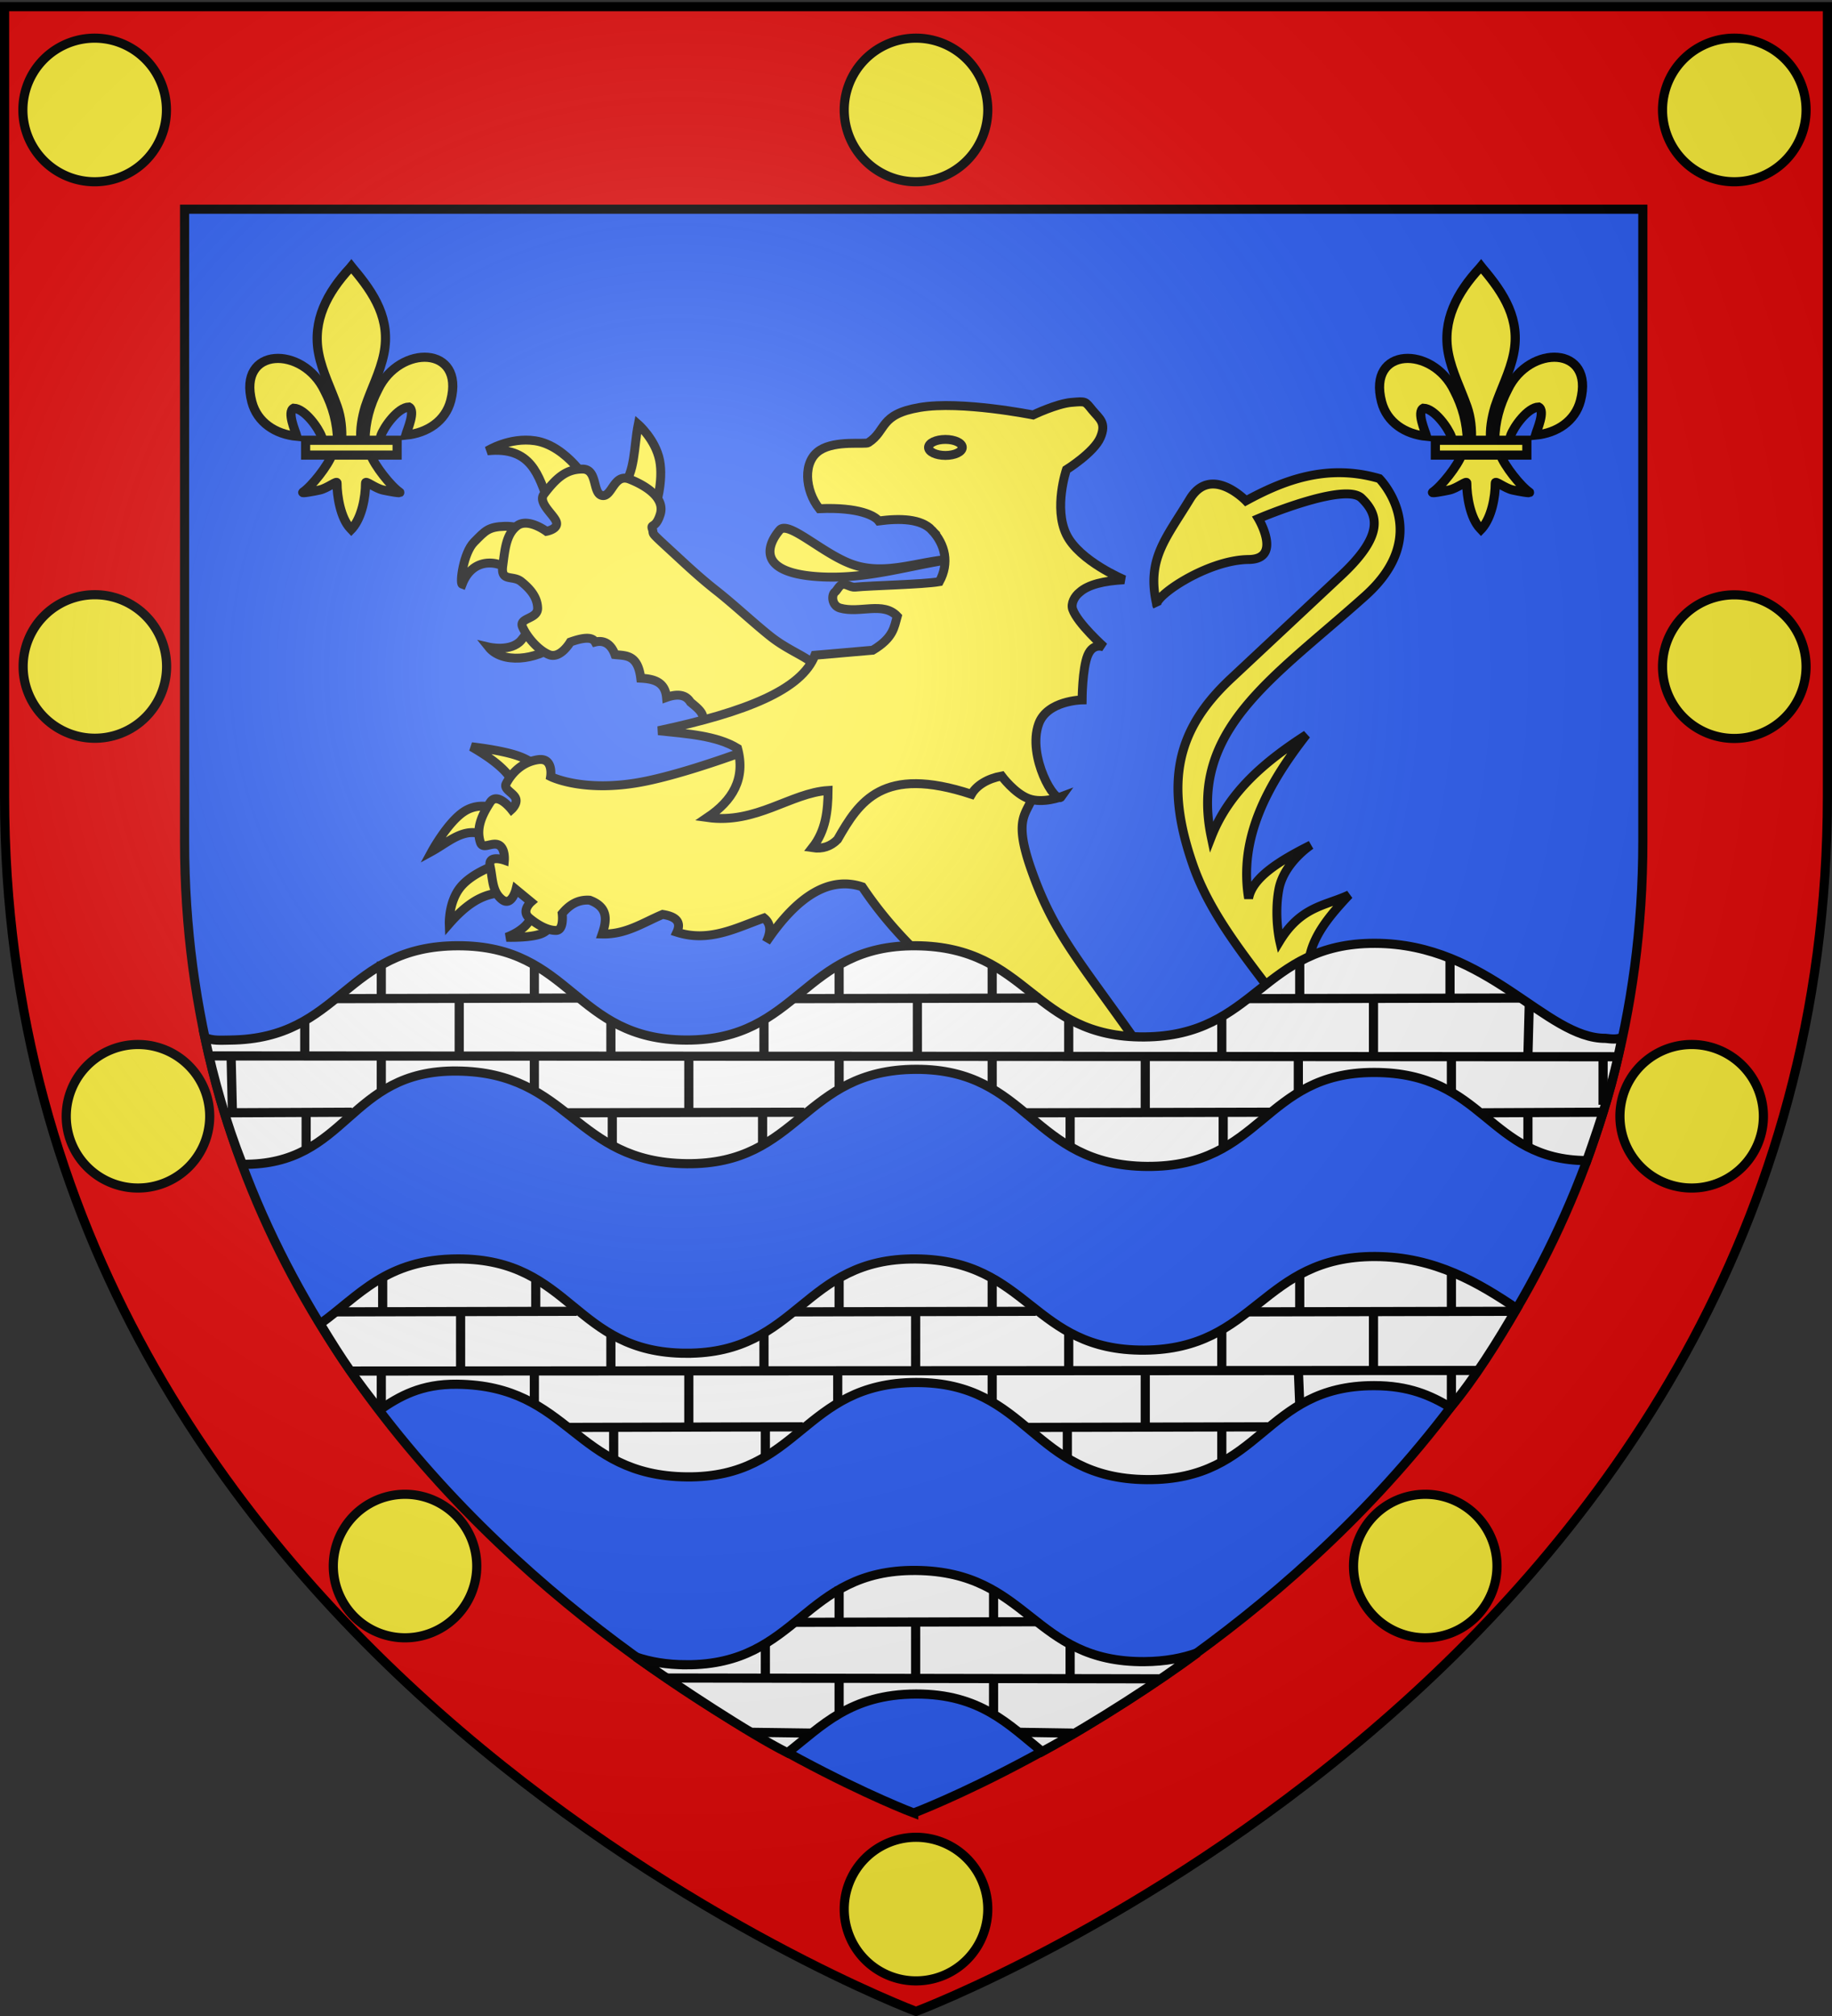 <svg xmlns="http://www.w3.org/2000/svg" xmlns:xlink="http://www.w3.org/1999/xlink" width="600" height="660" version="1.0"><rect width="100%" height="100%" fill="#333333" stroke="none"/><desc>Flag of Canton of Valais (Wallis)</desc><defs><radialGradient xlink:href="#a" id="b" cx="221.445" cy="226.331" r="300" fx="221.445" fy="226.331" gradientTransform="matrix(1.353 0 0 1.349 -77.63 -85.747)" gradientUnits="userSpaceOnUse"/><linearGradient id="a"><stop offset="0" style="stop-color:white;stop-opacity:.314"/><stop offset=".19" style="stop-color:white;stop-opacity:.251"/><stop offset=".6" style="stop-color:#6b6b6b;stop-opacity:.125"/><stop offset="1" style="stop-color:black;stop-opacity:.125"/></linearGradient></defs><g style="opacity:1;display:inline"><path d="M299.25 659.25s298.5-112.32 298.5-397.772V2.927H.75v258.551c0 285.452 298.5 397.772 298.5 397.772" style="fill:#e20909;fill-opacity:1;fill-rule:evenodd;stroke:none;stroke-width:1px;stroke-linecap:butt;stroke-linejoin:miter;stroke-opacity:1"/><path d="M299.25 593.55s-238.8-89.856-238.8-318.217V68.491h477.6v206.842c0 228.36-238.8 318.217-238.8 318.217z" style="opacity:1;fill:#2b5df2;fill-opacity:1;fill-rule:evenodd;stroke:#000;stroke-width:3;stroke-linecap:butt;stroke-linejoin:miter;stroke-miterlimit:4;stroke-dasharray:none;stroke-opacity:1"/></g><path d="M182.67 210.809c-7.334 5.528-18.31 6.483-22.65 1.03 0 0 7.372 1.725 10.707-2.266 4.525-5.416 4.689-7.975 5.353-6.795zM168.667 187.54c-6.421-5.016-14.165-4.442-17.296 3.707-.83-.311.35-10.206 3.912-13.796 3.663-3.692 4.633-4.994 10.09-5.148 5.457-.155 12.355 3.089 12.355 3.089zM179.787 164.89c-3.368-9.213-5.693-18.86-20.18-17.297 0 0 7.231-4.564 15.65-3.295 10.403 1.569 18.054 14.202 17.503 14.414zM203.673 159.33c4.388-4.191 3.92-13.239 5.354-20.385 0 0 5.611 4.89 7 11.737 1.39 6.846-1.44 15.65-1.44 15.65z" style="fill:#fcef3c;fill-opacity:1;fill-rule:evenodd;stroke:#000;stroke-width:2.917;stroke-linecap:butt;stroke-linejoin:miter;stroke-miterlimit:4;stroke-dasharray:none;stroke-opacity:1;display:inline"/><path d="m236.413 240.667-7.207-3.552c2.614-2.784-.37-5.008-3.088-7.259-1.614-2.674-4.57-2.7-7.825-1.544-.47-5.109-4.175-6.056-8.443-6.28-.95-7.792-4.843-7.346-8.442-7.723-1.45-3.978-4.076-4.73-6.486-4.118-.794-1.438-2.962-1.846-8.134 0 0 0-3.295 5.663-7.001 4.118s-7.31-5.971-8.649-9.06 5.045-2.47 4.942-6.177-2.574-6.384-5.353-8.649-6.796.206-6.075-5.148c.72-5.353 1.055-10.244 4.633-13.075s9.678 1.75 9.678 1.75 3.99-.72 3.256-3.063c-.733-2.342-6.19-6.306-4.08-9.086 4.222-5.56 7.413-8.185 12.561-8.236s3.244 7.979 6.487 8.648c3.243.67 3.835-7.361 8.957-5.354 5.122 2.008 11.798 6.022 10.09 11.531-1.452 4.682-3.17 3.055-2.605 4.725.788 2.333-1.406.27 6.929 7.94 3.541 3.257 8.426 7.892 14.016 12.28s12.005 10.4 17.524 14.82c5.52 4.419 10.762 6.215 14.418 9.171a2906 2906 0 0 1 5.933 4.808zM168.54 257.286c-1.796-4.719-7.306-8.866-14.123-12.813 0 0 9.428 1.02 14.998 2.912 5.569 1.893 7.28 4.66 7.28 4.66zM160.678 274.613c-7.498-5.191-13.14.75-19.22 4.077 0 0 5.25-9.647 10.637-13.069s10.913-.618 10.913-.618zM165.774 292.231c-5.285.05-10.91 1.33-18.637 10.192 0 0-.255-7.098 3.64-11.939s11.94-7.426 11.94-7.426zM174.218 299.238c-.413 2.863-3.603 5.83-8.344 7.612 0 0 8.418.31 11.84-1.369s2.62-4.368 2.62-4.368z" style="fill:#fcef3c;fill-opacity:1;fill-rule:evenodd;stroke:#000;stroke-width:2.917;stroke-linecap:butt;stroke-linejoin:miter;stroke-miterlimit:4;stroke-dasharray:none;stroke-opacity:1;display:inline"/><path d="M262.455 238.795s-30.43 12.667-50.67 16.89c-20.239 4.222-31.45-1.456-31.45-1.456s1.02-6.261-4.077-5.533-8.59 4.222-10.484 7.862c-.946 1.82 2.257 2.912 3.076 4.714.82 1.802-1.328 3.731-1.328 3.731s-4.66-5.97-6.99-2.33-4.804 8.154-3.203 13.105c.801 2.475 3.786-.218 5.988.837 2.203 1.056 1.875 4.987 1.875 4.987s-5.533-1.966-4.66 2.039c.874 4.004.583 8.153 3.786 10.774s4.66-3.203 4.66-3.203l4.95 4.077s-3.349 2.912-.582 5.242c2.766 2.33 5.97 4.077 8.736 4.077s2.039-5.533 2.039-5.533c2.333-2.808 5.146-4.656 9.027-4.369 6.09 2.27 5.662 6.495 4.077 11.066 7.77.204 13.461-3.75 19.802-6.406 4.788.728 6.082 2.767 4.66 5.824 10.61 3.388 19.402-1.41 28.538-4.66 1.956 1.594 2.644 3.947.728 7.863q15.725-23.296 31.45-18.055c8.336 12.413 16.585 20.283 26.063 29.267-.762 7.791 1.175 15.158 4.024 21.89l54.218 18.442 69.345-21.992c-3.384-9.113-7.027-15.865-7.027-15.865-2.607-11.672 4.743-20.5 12.813-29.12-7.703 3.599-15.726 3.674-22.714 15.142 0 0-1.893-8.154-.291-16.89s10.483-14.56 10.483-14.56c-10.428 5.218-19.184 10.715-20.384 17.472-3.247-19.68 5.98-36.986 18.928-53.582-13.483 8.686-25.378 18.642-31.159 33.489-7.374-35.167 20.123-51.825 50.379-78.918 22.708-20.334 4.66-38.439 4.66-38.439-17.35-5.06-31.733.77-43.682 7.28 0 0-11.445-11.939-18.346-.582-8.003 13.17-14.403 19.848-10.775 34.945-1.871-2.495 16.14-15.028 29.995-15.143 11.154-.093 3.203-13.396 3.203-13.396s28.247-12.085 33.78-6.697c5.533 5.387 7.502 12.051-6.698 25.335l-36.11 33.78c-17.415 16.292-22.082 33.605-12.23 61.445 6.558 18.533 21.2 34.528 31.143 48.724l-42.752 18.96a917 917 0 0 0-8.048-11.627c-18.324-25.94-26.39-34.617-33.634-55.475s1.747-17.181 1.456-29.412-2.62-19.51-2.62-19.51zM312.19 183.01c-14.61 2.085-28.568 6.882-44.477 5.766-21.587-1.515-15.304-11.838-12.355-15.238 2.81-3.24 13.89 7.593 23.474 11.12 11.12 4.092 22.24-1.094 33.358-1.648z" style="fill:#fcef3c;fill-opacity:1;fill-rule:evenodd;stroke:#000;stroke-width:2.917;stroke-linecap:butt;stroke-linejoin:miter;stroke-miterlimit:4;stroke-dasharray:none;stroke-opacity:1;display:inline"/><path d="M305.19 173.538c-3.51-3.73-10.403-3.919-17.4-2.985-1.173-1.6-6.303-4.595-19.46-4.016-4.741-6.013-5.538-15.504.206-19.15 5.255-3.335 14.806-1.792 15.856-2.47 6.147-3.977 3.397-9.267 16.885-11.532 13.487-2.265 37.064 2.47 37.064 2.47s7.722-3.706 12.561-4.117c4.84-.412 4.427-.412 6.795 2.47s4.788 4.17 2.677 9.06c-2.11 4.891-11.12 10.502-11.12 10.502s-4.22 12.51 0 21.21c4.222 8.7 18.945 14.826 18.945 14.826-6.661.35-11.799 1.573-14.62 4.118-1.579 1.235-2.944 3.615-2.265 5.56 1.603 4.593 10.296 12.354 10.296 12.354s-3.552-1.647-5.354 2.677c-1.802 4.325-1.853 14.62-1.853 14.62s-11.429.147-14.208 7.825c-3.849 10.631 5.461 26.674 7.413 23.886 0 0-6.075 2.317-10.708.618s-8.854-7.413-8.854-7.413c-4.449.807-8.17 2.978-9.884 5.972-29.134-9.572-36.749 2.375-43.86 14.825-2.208 2.236-4.93 3.187-8.237 2.677 4.404-5.574 5.083-12.08 5.148-18.738-12.24.773-23.59 11.108-39.536 8.854 8.255-5.566 12.591-12.7 9.884-22.65-6.783-4.16-16.515-4.782-25.945-5.766 28.9-6.15 46.997-13.48 51.273-24.71l18.944-1.647c6.823-4.083 7.01-7.564 8.03-11.12-4.63-4.91-12.25-.818-18.738-2.676-2.734-.784-2.918-4.323-1.62-5.292.65-.484 1.364-2.246 2.479-2.481s2.63 1.057 4.056.915c5.314-.53 22.188-.849 27.62-1.79 3.324-6.088 1.928-12.21-2.471-16.886z" style="fill:#fcef3c;fill-opacity:1;fill-rule:evenodd;stroke:#000;stroke-width:2.917;stroke-linecap:butt;stroke-linejoin:miter;stroke-miterlimit:4;stroke-dasharray:none;stroke-opacity:1;display:inline"/><path d="M315.164 146.482c.002 1.448-2.476 2.622-5.533 2.622s-5.535-1.174-5.533-2.622c-.002-1.448 2.476-2.623 5.533-2.623s5.535 1.175 5.533 2.623z" style="fill:#fcef3c;fill-opacity:1;fill-rule:evenodd;stroke:#000;stroke-width:2.917;stroke-linecap:butt;stroke-linejoin:miter;stroke-miterlimit:4;stroke-dasharray:none;stroke-opacity:1;display:inline"/><g style="stroke:#000;stroke-width:2.541;stroke-linejoin:miter;stroke-miterlimit:4;stroke-dasharray:none;stroke-opacity:1"><path d="M113.434 131.19c.114-4.945 1.338-9.542 3.616-13.898 5.964-12.549 24.182-12.249 20.166 3.098-1.48 5.655-6.507 8.979-12.479 9.549.431-1.49 2.802-6.758.888-7.788-3.06.115-6.86 5.404-7.775 7.927-.131.362-.095.78-.242 1.137" style="fill:#fcef3c;fill-opacity:1;fill-rule:evenodd;stroke:#000;stroke-width:2.541;stroke-linecap:butt;stroke-linejoin:miter;stroke-miterlimit:4;stroke-dasharray:none;stroke-opacity:1;display:inline" transform="translate(-14.433 -11.002)scale(1.181)"/><path d="M105.847 131.518c-.113-4.946-1.337-9.543-3.615-13.9-5.965-12.548-24.182-12.248-20.166 3.099 1.48 5.655 6.506 8.979 12.479 9.549-.431-1.49-2.803-6.758-.889-7.788 3.061.115 6.861 5.404 7.775 7.927.132.362.095.78.243 1.137" style="fill:#fcef3c;fill-opacity:1;fill-rule:evenodd;stroke:#000;stroke-width:2.541;stroke-linecap:butt;stroke-linejoin:miter;stroke-miterlimit:4;stroke-dasharray:none;stroke-opacity:1" transform="translate(-14.433 -11.002)scale(1.181)"/><path d="M109.288 83.6c-6.283 6.773-10.502 14.605-8.684 23.791 1.004 5.068 3.436 9.762 5.152 14.644 1.073 3.063 1.347 6.263 1.22 9.483h5.331c-.255-3.244.304-6.387 1.22-9.483 1.634-4.912 4.121-9.572 5.151-14.644 1.927-9.482-2.595-16.633-8.656-23.762l-.37-.472z" style="fill:#fcef3c;fill-opacity:1;fill-rule:nonzero;stroke:#000;stroke-width:2.541;stroke-linecap:butt;stroke-linejoin:miter;stroke-miterlimit:4;stroke-dasharray:none;stroke-opacity:1" transform="translate(-14.433 -11.002)scale(1.181)"/><path d="M104.316 135.272c-1.114 3.124-5.659 8.845-8.072 10.476-.626.422 2.992-.244 4.612-.6 2.125-.465 4.887-2.73 4.823-1.93-.006 3.66 1.022 9.765 3.704 12.57l.254.271.263-.27c2.68-3.127 3.69-8.625 3.704-12.571-.065-.8 2.697 1.465 4.823 1.93 1.62.356 5.238 1.022 4.612.6-2.414-1.631-6.956-7.352-8.07-10.476z" style="fill:#fcef3c;fill-opacity:1;fill-rule:evenodd;stroke:#000;stroke-width:2.541;stroke-linecap:butt;stroke-linejoin:miter;stroke-miterlimit:4;stroke-dasharray:none;stroke-opacity:1" transform="translate(-14.433 -11.002)scale(1.181)"/><path d="M96.973 131.359h25.377v4.112H96.973z" style="fill:#fcef3c;fill-opacity:1;stroke:#000;stroke-width:2.541;stroke-linejoin:miter;stroke-miterlimit:4;stroke-dasharray:none;stroke-opacity:1" transform="translate(-14.433 -11.002)scale(1.181)"/></g><g style="fill:#fcef3c;fill-opacity:1;stroke:#000;stroke-width:2.541;stroke-miterlimit:4;stroke-dasharray:none;stroke-opacity:1"><path d="M113.434 131.19c.114-4.945 1.338-9.542 3.616-13.898 5.964-12.549 24.182-12.249 20.166 3.098-1.48 5.655-6.507 8.979-12.479 9.549.431-1.49 2.802-6.758.888-7.788-3.06.115-6.86 5.404-7.775 7.927-.131.362-.095.78-.242 1.137" style="fill:#fcef3c;fill-opacity:1;fill-rule:evenodd;stroke:#000;stroke-width:2.541;stroke-linecap:butt;stroke-linejoin:miter;stroke-miterlimit:4;stroke-dasharray:none;stroke-opacity:1;display:inline" transform="translate(355.567 -11.002)scale(1.181)"/><path d="M105.847 131.518c-.113-4.946-1.337-9.543-3.615-13.9-5.965-12.548-24.182-12.248-20.166 3.099 1.48 5.655 6.506 8.979 12.479 9.549-.431-1.49-2.803-6.758-.889-7.788 3.061.115 6.861 5.404 7.775 7.927.132.362.095.78.243 1.137" style="fill:#fcef3c;fill-opacity:1;fill-rule:evenodd;stroke:#000;stroke-width:2.541;stroke-linecap:butt;stroke-linejoin:miter;stroke-miterlimit:4;stroke-dasharray:none;stroke-opacity:1" transform="translate(355.567 -11.002)scale(1.181)"/><path d="M109.288 83.6c-6.283 6.773-10.502 14.605-8.684 23.791 1.004 5.068 3.436 9.762 5.152 14.644 1.073 3.063 1.347 6.263 1.22 9.483h5.331c-.255-3.244.304-6.387 1.22-9.483 1.634-4.912 4.121-9.572 5.151-14.644 1.927-9.482-2.595-16.633-8.656-23.762l-.37-.472z" style="fill:#fcef3c;fill-opacity:1;fill-rule:nonzero;stroke:#000;stroke-width:2.541;stroke-linecap:butt;stroke-linejoin:miter;stroke-miterlimit:4;stroke-dasharray:none;stroke-opacity:1" transform="translate(355.567 -11.002)scale(1.181)"/><path d="M104.316 135.272c-1.114 3.124-5.659 8.845-8.072 10.476-.626.422 2.992-.244 4.612-.6 2.125-.465 4.887-2.73 4.823-1.93-.006 3.66 1.022 9.765 3.704 12.57l.254.271.263-.27c2.68-3.127 3.69-8.625 3.704-12.571-.065-.8 2.697 1.465 4.823 1.93 1.62.356 5.238 1.022 4.612.6-2.414-1.631-6.956-7.352-8.07-10.476z" style="fill:#fcef3c;fill-opacity:1;fill-rule:evenodd;stroke:#000;stroke-width:2.541;stroke-linecap:butt;stroke-linejoin:miter;stroke-miterlimit:4;stroke-dasharray:none;stroke-opacity:1" transform="translate(355.567 -11.002)scale(1.181)"/><path d="M96.973 131.359h25.377v4.112H96.973z" style="fill:#fcef3c;fill-opacity:1;stroke:#000;stroke-width:2.541;stroke-miterlimit:4;stroke-dasharray:none;stroke-opacity:1" transform="translate(355.567 -11.002)scale(1.181)"/></g><path d="M-123.81 110.794a15.873 15.873 0 1 1-31.746 0 15.873 15.873 0 1 1 31.746 0z" style="fill:#fcef3c;fill-opacity:1;stroke:#000;stroke-width:2.015;stroke-linecap:butt;stroke-linejoin:round;stroke-miterlimit:4;stroke-dasharray:none;stroke-opacity:1" transform="translate(237.871 -128.087)scale(1.481)"/><path d="M-123.81 110.794a15.873 15.873 0 1 1-31.746 0 15.873 15.873 0 1 1 31.746 0z" style="fill:#fcef3c;fill-opacity:1;stroke:#000;stroke-width:2.026;stroke-linecap:butt;stroke-linejoin:round;stroke-miterlimit:4;stroke-dasharray:none;stroke-opacity:1" transform="translate(237.8 54.22)scale(1.48)"/><path d="M-123.81 110.794a15.873 15.873 0 1 1-31.746 0 15.873 15.873 0 1 1 31.746 0z" style="fill:#fcef3c;fill-opacity:1;stroke:#000;stroke-width:2.015;stroke-linecap:butt;stroke-linejoin:round;stroke-miterlimit:4;stroke-dasharray:none;stroke-opacity:1" transform="translate(506.872 -128.087)scale(1.481)"/><path d="M-123.81 110.794a15.873 15.873 0 1 1-31.746 0 15.873 15.873 0 1 1 31.746 0z" style="fill:#fcef3c;fill-opacity:1;stroke:#000;stroke-width:2.015;stroke-linecap:butt;stroke-linejoin:round;stroke-miterlimit:4;stroke-dasharray:none;stroke-opacity:1" transform="translate(774.871 -128.087)scale(1.481)"/><path d="M-123.81 110.794a15.873 15.873 0 1 1-31.746 0 15.873 15.873 0 1 1 31.746 0z" style="fill:#fcef3c;fill-opacity:1;stroke:#000;stroke-width:2.015;stroke-linecap:butt;stroke-linejoin:round;stroke-miterlimit:4;stroke-dasharray:none;stroke-opacity:1" transform="translate(774.871 54.163)scale(1.481)"/><path d="M-123.81 110.794a15.873 15.873 0 1 1-31.746 0 15.873 15.873 0 1 1 31.746 0z" style="fill:#fcef3c;fill-opacity:1;stroke:#000;stroke-width:2.015;stroke-linecap:butt;stroke-linejoin:round;stroke-miterlimit:4;stroke-dasharray:none;stroke-opacity:1" transform="translate(506.872 460.913)scale(1.481)"/><path d="M-123.81 110.794a15.873 15.873 0 1 1-31.746 0 15.873 15.873 0 1 1 31.746 0z" style="fill:#fcef3c;fill-opacity:1;stroke:#000;stroke-width:2.026;stroke-linecap:butt;stroke-linejoin:round;stroke-miterlimit:4;stroke-dasharray:none;stroke-opacity:1" transform="translate(339.382 348.72)scale(1.48)"/><path d="M-123.81 110.794a15.873 15.873 0 1 1-31.746 0 15.873 15.873 0 1 1 31.746 0z" style="fill:#fcef3c;fill-opacity:1;stroke:#000;stroke-width:2.026;stroke-linecap:butt;stroke-linejoin:round;stroke-miterlimit:4;stroke-dasharray:none;stroke-opacity:1" transform="translate(673.521 348.72)scale(1.48)"/><path d="M-123.81 110.794a15.873 15.873 0 1 1-31.746 0 15.873 15.873 0 1 1 31.746 0z" style="fill:#fcef3c;fill-opacity:1;stroke:#000;stroke-width:2.026;stroke-linecap:butt;stroke-linejoin:round;stroke-miterlimit:4;stroke-dasharray:none;stroke-opacity:1" transform="translate(251.92 201.47)scale(1.48)"/><path d="M-123.81 110.794a15.873 15.873 0 1 1-31.746 0 15.873 15.873 0 1 1 31.746 0z" style="fill:#fcef3c;fill-opacity:1;stroke:#000;stroke-width:2.026;stroke-linecap:butt;stroke-linejoin:round;stroke-miterlimit:4;stroke-dasharray:none;stroke-opacity:1" transform="translate(760.769 201.47)scale(1.48)"/><path d="M224.791 340.5c-37.002-.069-37.376-30.919-74.775-30.88-37.399.038-37.942 30.518-74.654 30.88-3.141.031-5.622.3-8.274-.838 3.016 14.007 6.85 27.612 12.293 41.505 34.73.448 34.37-30.91 70.306-30.53 37.29.394 38.102 29.972 75.226 30.337 37.123.366 37.82-30.81 75.093-30.899 37.28-.088 37.674 31.509 75.604 31.79s37.944-30.763 74.403-30.763c36.458 0 37 28.702 69.682 28.856 4.93-14.004 8.733-25.47 11.514-40.29-1.787.69-3.293.505-5.36.27-19.71.112-38.307-31.025-75.524-31.112s-38.672 30.397-75.555 30.648c-36.882.25-37.524-29.507-74.764-29.854s-38.212 30.949-75.215 30.88z" style="fill:#fff;fill-opacity:1;fill-rule:evenodd;stroke:#000;stroke-width:3;stroke-linecap:butt;stroke-linejoin:miter;stroke-miterlimit:4;stroke-dasharray:none;stroke-opacity:1;display:inline"/><path d="m68.43 345.69 461.186.267M109.627 326.94l80.631-.19M260.025 326.94l80.632-.19M408.6 326.939l89.747-.189M335.224 364.311l81.088-.189M185.51 364.311l77.897-.189M485.395 364.311l39.158-.189M73.394 364.311l41.893-.189M300.456 326.367v19.545M274.819 345.33v11.34M274.819 315.25v11.796M324.951 315.478v10.885M350.018 333.024v12.708M250.208 333.708v11.34M200.075 334.391v11.341M225.597 345.33v18.632M150.398 326.644v18.632M449.828 327.1v18.632M375.084 345.785v18.633M324.951 345.33v11.34M425.217 345.785v11.341M475.35 345.785v11.341M400.15 332.568v13.164M425.673 313.883v13.163M474.894 313.883v12.708M500.872 328.01l-.456 17.266M525.027 345.785v15.898M350.474 364.015v11.341M400.606 364.471v11.34M249.752 363.56v11.34M200.531 364.015v11.341M175.009 315.25v11.34M124.876 314.794v11.34M99.81 334.391v11.341M175.009 344.874v11.34M124.876 345.33v11.34M100.266 364.015v12.253M75.655 344.418l.456 19.544M500.416 364.015v11.341" style="fill:none;fill-rule:evenodd;stroke:#000;stroke-width:3;stroke-linecap:butt;stroke-linejoin:miter;stroke-miterlimit:4;stroke-dasharray:none;stroke-opacity:1"/><path d="M224.791 443.034c-37.002-.07-37.376-30.919-74.775-30.88-23.62.024-32.538 12.19-45.152 21.243 7.665 12.695 11.665 18.235 19.466 28.184 6.493-4.457 13.579-8.535 25.357-8.41 37.29.394 38.102 29.972 75.226 30.337 37.123.365 37.82-30.81 75.093-30.899 37.28-.088 37.674 31.509 75.604 31.79s37.944-30.764 74.403-30.764c11.44 0 18.55 3.223 25.019 7.106 7.61-8.938 15.8-22.026 21.707-32.357-12.2-8.214-26.693-16.978-46.414-17.024-37.217-.086-38.672 30.397-75.555 30.648-36.882.25-37.524-29.507-74.764-29.854-37.24-.348-38.212 30.949-75.215 30.88z" style="fill:#fff;fill-opacity:1;fill-rule:evenodd;stroke:#000;stroke-width:3;stroke-linecap:butt;stroke-linejoin:miter;stroke-miterlimit:4;stroke-dasharray:none;stroke-opacity:1;display:inline"/><path d="m115.324 448.853 368.667-.189M109.627 429.484l79.264-.19M259.57 429.484l79.72-.189M408.6 429.484l87.013-.189M186.421 467.311l76.53-.189M336.364 467.311l78.808-.189M299.885 428.732v19.544M324.951 448.33v10.429M350.018 435.568v12.708M324.951 418.022v10.885M274.819 418.022v10.885M274.363 449.013v10.885M349.562 467.243v9.518M400.15 467.243v10.885M400.15 435.34v12.709M375.084 448.33v18.632M225.597 448.785v18.633M150.854 429.188v19.544M250.664 466.788v9.517M200.987 467.471v9.518M200.075 436.48v11.34M250.208 436.024v12.252M175.465 419.161v9.518M125.332 418.25v10.885M124.876 448.33v12.708M175.009 448.33v11.34M425.217 448.33l.456 11.34M475.35 448.785v11.341M449.828 429.188v19.088M425.673 417.11v11.797M475.35 416.655v12.708" style="fill:none;fill-rule:evenodd;stroke:#000;stroke-width:3;stroke-linecap:butt;stroke-linejoin:miter;stroke-miterlimit:4;stroke-dasharray:none;stroke-opacity:1"/><path d="M224.791 545.016c-6.498-.012-11.867-.974-16.505-2.55 14.579 10.157 36.692 24.837 49.625 31.361 11.213-8.733 20.535-19.185 42.095-19.236 21.077-.05 30.364 10.028 41.31 18.849 17.47-9.435 38.633-23.245 50.88-32.36-4.882 1.76-10.535 2.863-17.425 2.91-36.883.25-37.525-29.507-74.765-29.854-37.24-.348-38.212 30.949-75.215 30.88z" style="fill:#fff;fill-opacity:1;fill-rule:evenodd;stroke:#000;stroke-width:3;stroke-linecap:butt;stroke-linejoin:miter;stroke-miterlimit:4;stroke-dasharray:none;stroke-opacity:1;display:inline"/><path d="m218.324 549.347 161.3.267M260.025 531.116l79.72-.188M245.897 567.12l20.016.268M333.629 567.121l17.738.267M299.885 529.91v19.543M350.474 538.113v11.34M325.407 549.05v11.342M274.819 549.05v11.342M250.664 537.657v11.34M274.819 519.427v11.34M325.407 520.338v10.43" style="fill:none;fill-rule:evenodd;stroke:#000;stroke-width:3;stroke-linecap:butt;stroke-linejoin:miter;stroke-miterlimit:4;stroke-dasharray:none;stroke-opacity:1"/><g style="display:inline"><path d="M300 658.5s298.5-112.32 298.5-397.772V2.176H1.5v258.552C1.5 546.18 300 658.5 300 658.5" style="opacity:1;fill:url(#b);fill-opacity:1;fill-rule:evenodd;stroke:none;stroke-width:1px;stroke-linecap:butt;stroke-linejoin:miter;stroke-opacity:1"/></g><path d="M300 658.5S1.5 546.18 1.5 260.728V2.176h597v258.552C598.5 546.18 300 658.5 300 658.5z" style="opacity:1;fill:none;fill-opacity:1;fill-rule:evenodd;stroke:#000;stroke-width:3;stroke-linecap:butt;stroke-linejoin:miter;stroke-miterlimit:4;stroke-dasharray:none;stroke-opacity:1"/></svg>